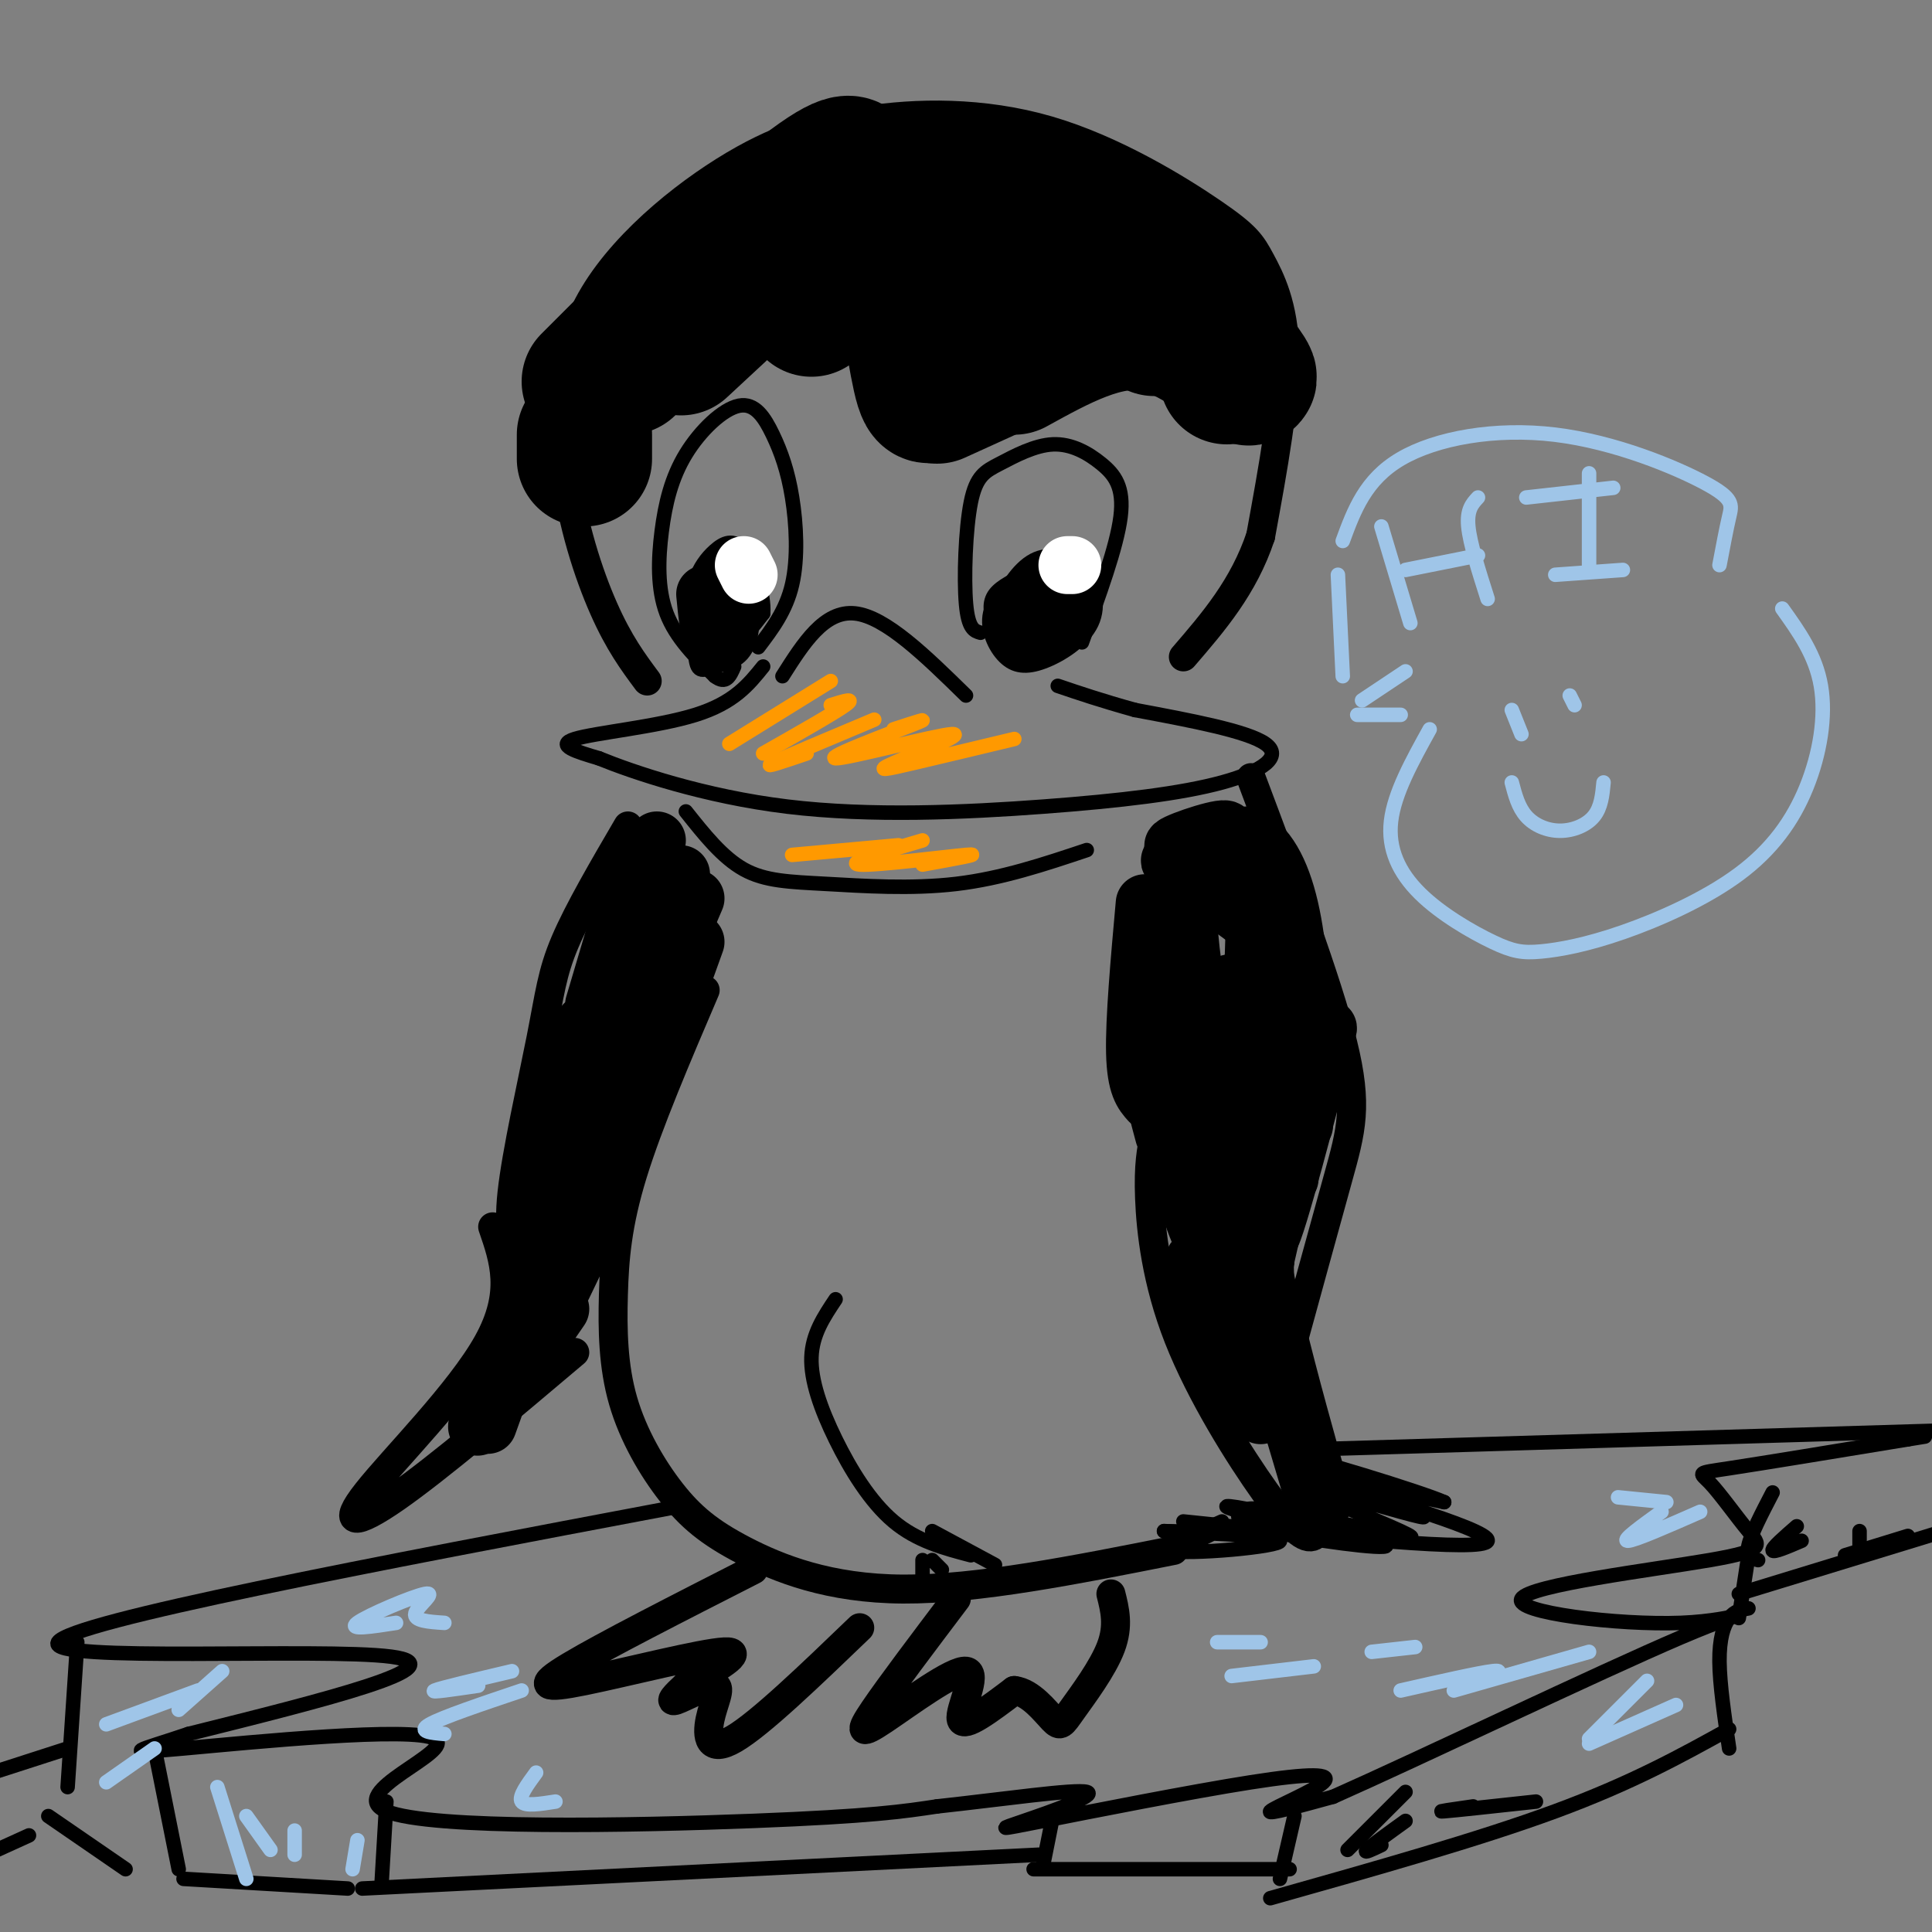 <svg viewBox='0 0 400 400' version='1.1' xmlns='http://www.w3.org/2000/svg' xmlns:xlink='http://www.w3.org/1999/xlink'><rect x="0" y="0" width="400" height="400" fill="#808080" stroke="none"/><g fill='none' stroke='rgb(0,0,0)' stroke-width='3' stroke-linecap='round' stroke-linejoin='round'><path d='M162,140c4.333,-6.833 8.667,-13.667 15,-13c6.333,0.667 14.667,8.833 23,17'/><path d='M158,138c-3.022,3.756 -6.044,7.511 -14,10c-7.956,2.489 -20.844,3.711 -25,5c-4.156,1.289 0.422,2.644 5,4'/><path d='M124,157c6.930,2.831 21.755,7.908 39,10c17.245,2.092 36.911,1.200 53,0c16.089,-1.200 28.601,-2.708 37,-5c8.399,-2.292 12.685,-5.369 9,-8c-3.685,-2.631 -15.343,-4.815 -27,-7'/><path d='M235,147c-7.167,-2.000 -11.583,-3.500 -16,-5'/><path d='M203,131c-1.270,-0.363 -2.540,-0.725 -3,-6c-0.460,-5.275 -0.110,-15.462 1,-21c1.110,-5.538 2.980,-6.426 6,-8c3.020,-1.574 7.191,-3.834 11,-4c3.809,-0.166 7.256,1.763 10,4c2.744,2.237 4.784,4.782 4,11c-0.784,6.218 -4.392,16.109 -8,26'/><path d='M212,118c-3.136,2.858 -6.273,5.717 -7,9c-0.727,3.283 0.955,6.991 3,9c2.045,2.009 4.452,2.320 8,1c3.548,-1.320 8.236,-4.270 10,-8c1.764,-3.730 0.604,-8.240 -2,-11c-2.604,-2.760 -6.654,-3.770 -10,-2c-3.346,1.770 -5.990,6.320 -7,9c-1.010,2.680 -0.387,3.491 1,5c1.387,1.509 3.539,3.717 6,3c2.461,-0.717 5.230,-4.358 8,-8'/><path d='M222,125c0.315,-2.839 -2.897,-5.938 -5,-7c-2.103,-1.062 -3.096,-0.089 -5,1c-1.904,1.089 -4.719,2.293 -6,4c-1.281,1.707 -1.027,3.916 0,6c1.027,2.084 2.828,4.043 6,4c3.172,-0.043 7.715,-2.087 10,-4c2.285,-1.913 2.314,-3.696 1,-6c-1.314,-2.304 -3.969,-5.128 -7,-5c-3.031,0.128 -6.438,3.207 -8,5c-1.562,1.793 -1.278,2.298 0,4c1.278,1.702 3.549,4.601 6,6c2.451,1.399 5.083,1.300 7,0c1.917,-1.300 3.119,-3.800 3,-6c-0.119,-2.200 -1.560,-4.100 -3,-6'/><path d='M221,121c-1.318,-2.067 -3.114,-4.233 -6,-3c-2.886,1.233 -6.861,5.865 -8,9c-1.139,3.135 0.560,4.772 3,6c2.440,1.228 5.622,2.045 8,0c2.378,-2.045 3.952,-6.953 3,-9c-0.952,-2.047 -4.429,-1.234 -7,0c-2.571,1.234 -4.236,2.887 -4,5c0.236,2.113 2.371,4.684 5,3c2.629,-1.684 5.751,-7.624 6,-9c0.249,-1.376 -2.376,1.812 -5,5'/><path d='M157,134c2.873,-3.787 5.746,-7.574 7,-13c1.254,-5.426 0.890,-12.491 0,-18c-0.890,-5.509 -2.305,-9.462 -4,-13c-1.695,-3.538 -3.670,-6.661 -7,-6c-3.330,0.661 -8.016,5.105 -11,10c-2.984,4.895 -4.265,10.241 -5,16c-0.735,5.759 -0.924,11.931 1,17c1.924,5.069 5.962,9.034 10,13'/><path d='M148,140c2.333,1.833 3.167,-0.083 4,-2'/><path d='M152,121c0.601,-1.027 1.202,-2.055 0,-3c-1.202,-0.945 -4.207,-1.809 -6,2c-1.793,3.809 -2.375,12.291 -2,16c0.375,3.709 1.706,2.645 4,2c2.294,-0.645 5.550,-0.872 7,-5c1.450,-4.128 1.092,-12.156 0,-16c-1.092,-3.844 -2.920,-3.505 -5,-2c-2.080,1.505 -4.413,4.177 -5,7c-0.587,2.823 0.573,5.799 2,8c1.427,2.201 3.122,3.629 5,3c1.878,-0.629 3.939,-3.314 6,-6'/><path d='M158,127c0.327,-3.803 -1.857,-10.311 -4,-13c-2.143,-2.689 -4.247,-1.560 -6,0c-1.753,1.560 -3.157,3.550 -4,6c-0.843,2.450 -1.125,5.360 1,8c2.125,2.640 6.658,5.009 9,3c2.342,-2.009 2.493,-8.396 2,-12c-0.493,-3.604 -1.629,-4.424 -4,-4c-2.371,0.424 -5.976,2.093 -6,6c-0.024,3.907 3.532,10.052 6,11c2.468,0.948 3.848,-3.301 4,-6c0.152,-2.699 -0.924,-3.850 -2,-5'/><path d='M154,121c-0.755,-1.180 -1.643,-1.629 -3,-1c-1.357,0.629 -3.183,2.336 -3,6c0.183,3.664 2.376,9.285 4,8c1.624,-1.285 2.681,-9.478 2,-11c-0.681,-1.522 -3.100,3.625 -4,7c-0.900,3.375 -0.283,4.977 1,3c1.283,-1.977 3.230,-7.532 3,-8c-0.230,-0.468 -2.637,4.152 -3,6c-0.363,1.848 1.319,0.924 3,0'/><path d='M156,123c-2.512,-0.226 -5.024,-0.452 -6,2c-0.976,2.452 -0.417,7.583 1,8c1.417,0.417 3.690,-3.881 4,-5c0.310,-1.119 -1.345,0.940 -3,3'/><path d='M142,168c3.792,4.774 7.583,9.548 12,12c4.417,2.452 9.458,2.583 17,3c7.542,0.417 17.583,1.119 27,0c9.417,-1.119 18.208,-4.060 27,-7'/></g>
<g fill='none' stroke='rgb(0,0,0)' stroke-width='6' stroke-linecap='round' stroke-linejoin='round'><path d='M134,141c-2.923,-3.936 -5.847,-7.872 -9,-15c-3.153,-7.128 -6.536,-17.447 -8,-29c-1.464,-11.553 -1.010,-24.341 6,-36c7.010,-11.659 20.574,-22.188 31,-28c10.426,-5.812 17.713,-6.906 25,-8'/><path d='M179,25c10.548,-1.703 24.418,-1.959 38,2c13.582,3.959 26.878,12.133 34,17c7.122,4.867 8.071,6.426 10,10c1.929,3.574 4.837,9.164 5,19c0.163,9.836 -2.418,23.918 -5,38'/><path d='M261,111c-3.500,10.500 -9.750,17.750 -16,25'/><path d='M121,82c9.026,-8.976 18.051,-17.952 29,-21c10.949,-3.048 23.821,-0.167 31,2c7.179,2.167 8.663,3.622 10,8c1.337,4.378 2.525,11.679 6,12c3.475,0.321 9.238,-6.340 15,-13'/><path d='M212,70c6.786,-3.631 16.250,-6.208 24,-6c7.750,0.208 13.786,3.202 18,6c4.214,2.798 6.607,5.399 9,8'/></g>
<g fill='none' stroke='rgb(0,0,0)' stroke-width='28' stroke-linecap='round' stroke-linejoin='round'><path d='M177,36c-0.222,-2.156 -0.444,-4.311 -9,2c-8.556,6.311 -25.444,21.089 -29,24c-3.556,2.911 6.222,-6.044 16,-15'/><path d='M155,47c3.250,-3.201 3.376,-3.703 9,-6c5.624,-2.297 16.745,-6.388 25,-4c8.255,2.388 13.644,11.254 15,17c1.356,5.746 -1.322,8.373 -4,11'/><path d='M200,65c-2.032,-0.825 -5.112,-8.386 -9,-14c-3.888,-5.614 -8.585,-9.281 -7,-2c1.585,7.281 9.453,25.509 14,27c4.547,1.491 5.774,-13.754 7,-29'/><path d='M205,47c1.357,-7.022 1.250,-10.078 5,-10c3.750,0.078 11.356,3.290 16,6c4.644,2.710 6.327,4.917 8,9c1.673,4.083 3.337,10.041 5,16'/><path d='M224,53c0.000,0.000 11.000,13.000 11,13'/><path d='M217,58c0.000,0.000 20.000,6.000 20,6'/><path d='M239,56c4.250,2.667 8.500,5.333 11,9c2.500,3.667 3.250,8.333 4,13'/><path d='M252,69c4.133,5.222 8.267,10.444 6,9c-2.267,-1.444 -10.933,-9.556 -20,-11c-9.067,-1.444 -18.533,3.778 -28,9'/><path d='M216,72c0.000,0.000 -22.000,10.000 -22,10'/><path d='M195,76c-1.304,4.214 -2.607,8.429 -4,4c-1.393,-4.429 -2.875,-17.500 -5,-23c-2.125,-5.500 -4.893,-3.429 -8,-1c-3.107,2.429 -6.554,5.214 -10,8'/><path d='M171,61c-1.417,-2.000 -2.833,-4.000 -6,-4c-3.167,0.000 -8.083,2.000 -13,4'/><path d='M155,59c0.000,0.000 -14.000,13.000 -14,13'/><path d='M137,67c0.000,0.000 -7.000,9.000 -7,9'/><path d='M129,72c0.000,0.000 -7.000,7.000 -7,7'/><path d='M121,90c0.000,0.000 0.000,5.000 0,5'/></g>
<g fill='none' stroke='rgb(0,0,0)' stroke-width='6' stroke-linecap='round' stroke-linejoin='round'><path d='M130,171c-5.119,8.756 -10.238,17.512 -13,24c-2.762,6.488 -3.167,10.708 -5,20c-1.833,9.292 -5.095,23.655 -6,32c-0.905,8.345 0.548,10.673 2,13'/><path d='M259,161c7.889,21.000 15.778,42.000 19,55c3.222,13.000 1.778,18.000 -1,28c-2.778,10.000 -6.889,25.000 -11,40'/><path d='M102,254c2.363,6.845 4.726,13.690 -1,24c-5.726,10.310 -19.542,24.083 -25,31c-5.458,6.917 -2.560,6.976 6,1c8.560,-5.976 22.780,-17.988 37,-30'/><path d='M239,235c-0.631,3.093 -1.262,6.186 -1,13c0.262,6.814 1.418,17.348 6,29c4.582,11.652 12.589,24.422 18,32c5.411,7.578 8.226,9.963 10,9c1.774,-0.963 2.507,-5.275 2,-11c-0.507,-5.725 -2.253,-12.862 -4,-20'/><path d='M146,205c-5.887,13.763 -11.774,27.526 -15,38c-3.226,10.474 -3.790,17.658 -4,25c-0.210,7.342 -0.067,14.843 2,22c2.067,7.157 6.059,13.970 10,19c3.941,5.030 7.830,8.277 15,12c7.170,3.723 17.620,7.921 33,8c15.380,0.079 35.690,-3.960 56,-8'/><path d='M156,325c-15.488,7.893 -30.976,15.786 -38,20c-7.024,4.214 -5.583,4.750 3,3c8.583,-1.750 24.310,-5.786 29,-6c4.690,-0.214 -1.655,3.393 -8,7'/><path d='M142,349c-2.191,2.021 -3.670,3.575 -2,3c1.670,-0.575 6.489,-3.278 8,-3c1.511,0.278 -0.285,3.536 -1,7c-0.715,3.464 -0.347,7.132 5,4c5.347,-3.132 15.674,-13.066 26,-23'/><path d='M198,331c-6.871,9.102 -13.742,18.204 -17,23c-3.258,4.796 -2.904,5.285 2,2c4.904,-3.285 14.359,-10.346 17,-10c2.641,0.346 -1.531,8.099 -1,10c0.531,1.901 5.766,-2.049 11,-6'/><path d='M210,350c3.399,0.380 6.396,4.329 8,6c1.604,1.671 1.817,1.065 4,-2c2.183,-3.065 6.338,-8.590 8,-13c1.662,-4.410 0.831,-7.705 0,-11'/></g>
<g fill='none' stroke='rgb(0,0,0)' stroke-width='12' stroke-linecap='round' stroke-linejoin='round'><path d='M131,181c0.000,0.000 -8.000,27.000 -8,27'/><path d='M136,174c0.000,0.000 -8.000,26.000 -8,26'/><path d='M141,181c0.000,0.000 -14.000,25.000 -14,25'/><path d='M144,186c0.000,0.000 -15.000,35.000 -15,35'/><path d='M144,195c0.000,0.000 -18.000,50.000 -18,50'/><path d='M136,208c-2.167,0.917 -4.333,1.833 -7,10c-2.667,8.167 -5.833,23.583 -9,39'/><path d='M127,214c0.000,0.000 -9.000,42.000 -9,42'/><path d='M121,212c0.000,0.000 -9.000,52.000 -9,52'/><path d='M117,223c0.000,0.000 -6.000,53.000 -6,53'/><path d='M121,257c0.000,0.000 -13.000,27.000 -13,27'/><path d='M116,271c-6.750,9.833 -13.500,19.667 -16,23c-2.500,3.333 -0.750,0.167 1,-3'/><path d='M102,288c1.083,-1.583 2.167,-3.167 2,-2c-0.167,1.167 -1.583,5.083 -3,9'/><path d='M238,187c-0.750,9.500 -1.500,19.000 -1,27c0.500,8.000 2.250,14.500 4,21'/><path d='M237,187c-1.083,12.083 -2.167,24.167 -2,31c0.167,6.833 1.583,8.417 3,10'/><path d='M249,180c-1.500,1.667 -3.000,3.333 -3,9c0.000,5.667 1.500,15.333 3,25'/><path d='M246,180c-2.583,-1.417 -5.167,-2.833 -3,-1c2.167,1.833 9.083,6.917 16,12'/><path d='M252,180c-2.718,-0.674 -5.436,-1.348 -2,-2c3.436,-0.652 13.026,-1.282 11,0c-2.026,1.282 -15.667,4.478 -17,3c-1.333,-1.478 9.641,-7.629 10,-9c0.359,-1.371 -9.897,2.037 -11,3c-1.103,0.963 6.949,-0.518 15,-2'/><path d='M258,173c4.200,1.778 7.200,7.222 9,15c1.800,7.778 2.400,17.889 3,28'/><path d='M263,188c0.000,0.000 7.000,45.000 7,45'/><path d='M263,202c0.000,0.000 -4.000,37.000 -4,37'/><path d='M257,217c-0.089,-7.778 -0.178,-15.556 -3,-13c-2.822,2.556 -8.378,15.444 -10,25c-1.622,9.556 0.689,15.778 3,22'/><path d='M252,228c0.571,-4.208 1.143,-8.417 1,-11c-0.143,-2.583 -1.000,-3.542 -3,1c-2.000,4.542 -5.143,14.583 -5,23c0.143,8.417 3.571,15.208 7,22'/><path d='M259,241c0.250,-26.250 0.500,-52.500 1,-48c0.500,4.500 1.250,39.750 2,75'/><path d='M267,244c0.578,-12.378 1.156,-24.756 -1,-26c-2.156,-1.244 -7.044,8.644 -8,22c-0.956,13.356 2.022,30.178 5,47'/><path d='M259,230c-0.655,-0.923 -1.310,-1.845 -2,-2c-0.690,-0.155 -1.417,0.458 -2,4c-0.583,3.542 -1.024,10.012 0,20c1.024,9.988 3.512,23.494 6,37'/><path d='M253,260c-1.289,-0.067 -2.578,-0.133 -4,0c-1.422,0.133 -2.978,0.467 -1,6c1.978,5.533 7.489,16.267 13,27'/><path d='M261,273c0.000,0.000 11.000,37.000 11,37'/><path d='M274,311c-6.964,-24.732 -13.929,-49.464 -15,-66c-1.071,-16.536 3.750,-24.875 4,-17c0.250,7.875 -4.071,31.964 -4,34c0.071,2.036 4.536,-17.982 9,-38'/><path d='M268,224c-0.429,3.786 -6.000,32.250 -5,32c1.000,-0.250 8.571,-29.214 11,-39c2.429,-9.786 -0.286,-0.393 -3,9'/><path d='M272,217c0.000,0.000 -11.000,48.000 -11,48'/><path d='M259,249c-0.250,8.833 -0.500,17.667 0,22c0.500,4.333 1.750,4.167 3,4'/><path d='M262,261c-1.583,1.083 -3.167,2.167 -3,6c0.167,3.833 2.083,10.417 4,17'/><path d='M259,270c-2.500,0.333 -5.000,0.667 -5,4c0.000,3.333 2.500,9.667 5,16'/><path d='M218,127c-0.119,-2.237 -0.238,-4.474 -2,-3c-1.762,1.474 -5.168,6.657 -4,8c1.168,1.343 6.911,-1.156 9,-4c2.089,-2.844 0.524,-6.035 -2,-6c-2.524,0.035 -6.007,3.296 -7,5c-0.993,1.704 0.503,1.852 2,2'/><path d='M146,123c0.400,4.267 0.800,8.533 2,9c1.200,0.467 3.200,-2.867 3,-5c-0.200,-2.133 -2.600,-3.067 -5,-4'/></g>
<g fill='none' stroke='rgb(255,255,255)' stroke-width='12' stroke-linecap='round' stroke-linejoin='round'><path d='M154,117c0.000,0.000 1.000,2.000 1,2'/><path d='M222,117c0.000,0.000 -1.000,0.000 -1,0'/></g>
<g fill='none' stroke='rgb(255,153,0)' stroke-width='3' stroke-linecap='round' stroke-linejoin='round'><path d='M172,141c0.000,0.000 -21.000,13.000 -21,13'/><path d='M172,146c2.667,-0.833 5.333,-1.667 3,0c-2.333,1.667 -9.667,5.833 -17,10'/><path d='M181,149c-9.333,3.917 -18.667,7.833 -21,9c-2.333,1.167 2.333,-0.417 7,-2'/><path d='M185,151c4.328,-1.414 8.656,-2.827 4,-1c-4.656,1.827 -18.294,6.896 -16,7c2.294,0.104 20.522,-4.756 24,-5c3.478,-0.244 -7.794,4.126 -12,6c-4.206,1.874 -1.344,1.250 4,0c5.344,-1.250 13.172,-3.125 21,-5'/><path d='M164,177c0.000,0.000 22.000,-2.000 22,-2'/><path d='M191,174c-8.133,2.378 -16.267,4.756 -13,5c3.267,0.244 17.933,-1.644 22,-2c4.067,-0.356 -2.467,0.822 -9,2'/></g>
<g fill='none' stroke='rgb(0,0,0)' stroke-width='3' stroke-linecap='round' stroke-linejoin='round'><path d='M173,269c-2.417,3.613 -4.833,7.226 -5,12c-0.167,4.774 1.917,10.708 5,17c3.083,6.292 7.167,12.940 12,17c4.833,4.060 10.417,5.530 16,7'/><path d='M193,317c0.000,0.000 13.000,7.000 13,7'/><path d='M195,325c0.000,0.000 -2.000,-2.000 -2,-2'/><path d='M191,323c0.000,0.000 0.000,4.000 0,4'/><path d='M244,319c0.000,0.000 9.000,-4.000 9,-4'/><path d='M245,315c31.200,3.244 62.400,6.489 63,4c0.600,-2.489 -29.400,-10.711 -36,-13c-6.600,-2.289 10.200,1.356 27,5'/><path d='M299,311c-4.489,-2.034 -29.213,-9.618 -33,-10c-3.787,-0.382 13.361,6.439 22,10c8.639,3.561 8.769,3.862 2,2c-6.769,-1.862 -20.438,-5.886 -20,-5c0.438,0.886 14.982,6.682 20,9c5.018,2.318 0.509,1.159 -4,0'/><path d='M286,317c-4.924,-0.862 -15.235,-3.017 -21,-4c-5.765,-0.983 -6.983,-0.796 -8,0c-1.017,0.796 -1.833,2.200 6,4c7.833,1.800 24.314,3.996 24,3c-0.314,-0.996 -17.424,-5.185 -26,-7c-8.576,-1.815 -8.616,-1.258 -4,0c4.616,1.258 13.890,3.217 12,4c-1.890,0.783 -14.945,0.392 -28,0'/><path d='M241,317c2.718,0.230 23.512,0.804 24,2c0.488,1.196 -19.330,3.014 -23,2c-3.670,-1.014 8.809,-4.861 11,-5c2.191,-0.139 -5.904,3.431 -14,7'/><path d='M274,300c0.000,0.000 134.000,-4.000 134,-4'/><path d='M140,312c-62.644,11.844 -125.289,23.689 -128,28c-2.711,4.311 54.511,1.089 69,3c14.489,1.911 -13.756,8.956 -42,16'/><path d='M39,359c-10.334,3.509 -15.170,4.280 -1,3c14.170,-1.280 47.344,-4.611 52,-2c4.656,2.611 -19.208,11.165 -10,15c9.208,3.835 51.488,2.953 76,2c24.512,-0.953 31.256,-1.976 38,-3'/><path d='M194,374c13.588,-1.475 28.559,-3.662 31,-3c2.441,0.662 -7.649,4.174 -13,6c-5.351,1.826 -5.964,1.967 4,0c9.964,-1.967 30.506,-6.043 43,-8c12.494,-1.957 16.941,-1.796 15,0c-1.941,1.796 -10.269,5.227 -11,6c-0.731,0.773 6.134,-1.114 13,-3'/><path d='M276,372c17.624,-7.807 55.184,-25.824 72,-33c16.816,-7.176 12.889,-3.510 0,-3c-12.889,0.510 -34.741,-2.136 -33,-5c1.741,-2.864 27.074,-5.947 39,-8c11.926,-2.053 10.444,-3.076 8,-6c-2.444,-2.924 -5.850,-7.749 -8,-10c-2.150,-2.251 -3.043,-1.929 4,-3c7.043,-1.071 22.021,-3.536 37,-6'/><path d='M395,298c6.167,-1.000 3.083,-0.500 0,0'/><path d='M16,340c0.000,0.000 -2.000,30.000 -2,30'/><path d='M32,362c0.000,0.000 5.000,25.000 5,25'/><path d='M80,373c0.000,0.000 -1.000,17.000 -1,17'/><path d='M10,376c0.000,0.000 16.000,11.000 16,11'/><path d='M38,389c0.000,0.000 34.000,2.000 34,2'/><path d='M14,362c0.000,0.000 -31.000,10.000 -31,10'/><path d='M6,380c0.000,0.000 -11.000,5.000 -11,5'/><path d='M75,391c0.000,0.000 140.000,-7.000 140,-7'/><path d='M218,376c0.000,0.000 -2.000,10.000 -2,10'/><path d='M214,387c0.000,0.000 53.000,0.000 53,0'/><path d='M268,376c0.000,0.000 -3.000,13.000 -3,13'/><path d='M362,333c-1.422,0.244 -2.844,0.489 -4,2c-1.156,1.511 -2.044,4.289 -2,9c0.044,4.711 1.022,11.356 2,18'/><path d='M358,358c-10.083,5.583 -20.167,11.167 -36,17c-15.833,5.833 -37.417,11.917 -59,18'/><path d='M291,371c0.000,0.000 -12.000,12.000 -12,12'/><path d='M291,377c-3.583,2.583 -7.167,5.167 -8,6c-0.833,0.833 1.083,-0.083 3,-1'/><path d='M305,374c-4.083,0.583 -8.167,1.167 -6,1c2.167,-0.167 10.583,-1.083 19,-2'/><path d='M362,322c0.000,0.000 -2.000,13.000 -2,13'/><path d='M360,330c0.000,0.000 49.000,-15.000 49,-15'/><path d='M367,309c-2.250,4.333 -4.500,8.667 -5,11c-0.500,2.333 0.750,2.667 2,3'/><path d='M372,316c-2.583,2.250 -5.167,4.500 -5,5c0.167,0.500 3.083,-0.750 6,-2'/><path d='M385,317c0.000,0.000 0.000,4.000 0,4'/><path d='M395,318c0.000,0.000 -13.000,4.000 -13,4'/></g>
<g fill='none' stroke='rgb(159,197,232)' stroke-width='3' stroke-linecap='round' stroke-linejoin='round'><path d='M352,313c-6.833,3.000 -13.667,6.000 -15,6c-1.333,0.000 2.833,-3.000 7,-6'/><path d='M345,311c0.000,0.000 -10.000,-1.000 -10,-1'/><path d='M329,342c0.000,0.000 -28.000,8.000 -28,8'/><path d='M307,348c2.417,-1.167 4.833,-2.333 2,-2c-2.833,0.333 -10.917,2.167 -19,4'/><path d='M293,341c0.000,0.000 -9.000,1.000 -9,1'/><path d='M341,348c0.000,0.000 -12.000,12.000 -12,12'/><path d='M347,353c0.000,0.000 -18.000,8.000 -18,8'/><path d='M272,345c0.000,0.000 -17.000,2.000 -17,2'/><path d='M261,340c0.000,0.000 -9.000,0.000 -9,0'/><path d='M82,336c-5.060,0.786 -10.119,1.571 -8,0c2.119,-1.571 11.417,-5.500 14,-6c2.583,-0.500 -1.548,2.429 -2,4c-0.452,1.571 2.774,1.786 6,2'/><path d='M106,346c-7.417,1.750 -14.833,3.500 -16,4c-1.167,0.500 3.917,-0.250 9,-1'/><path d='M108,350c-8.167,2.750 -16.333,5.500 -19,7c-2.667,1.500 0.167,1.750 3,2'/><path d='M111,367c-1.833,2.500 -3.667,5.000 -3,6c0.667,1.000 3.833,0.500 7,0'/><path d='M46,346c0.000,0.000 -9.000,8.000 -9,8'/><path d='M41,350c0.000,0.000 -19.000,7.000 -19,7'/><path d='M32,362c0.000,0.000 -10.000,7.000 -10,7'/><path d='M45,370c0.000,0.000 6.000,19.000 6,19'/><path d='M51,376c0.000,0.000 5.000,7.000 5,7'/><path d='M61,379c0.000,0.000 0.000,5.000 0,5'/><path d='M74,381c0.000,0.000 -1.000,6.000 -1,6'/><path d='M286,109c0.000,0.000 6.000,20.000 6,20'/><path d='M291,118c0.000,0.000 15.000,-3.000 15,-3'/><path d='M306,103c-1.167,1.250 -2.333,2.500 -2,6c0.333,3.500 2.167,9.250 4,15'/><path d='M316,103c0.000,0.000 18.000,-2.000 18,-2'/><path d='M329,98c0.000,0.000 0.000,20.000 0,20'/><path d='M322,119c0.000,0.000 14.000,-1.000 14,-1'/><path d='M313,147c0.000,0.000 2.000,5.000 2,5'/><path d='M325,144c0.000,0.000 1.000,2.000 1,2'/><path d='M313,162c0.673,2.571 1.345,5.143 3,7c1.655,1.857 4.292,3.000 7,3c2.708,0.000 5.488,-1.143 7,-3c1.512,-1.857 1.756,-4.429 2,-7'/><path d='M282,145c0.000,0.000 9.000,-6.000 9,-6'/><path d='M281,148c0.000,0.000 9.000,0.000 9,0'/><path d='M278,140c0.000,0.000 -1.000,-21.000 -1,-21'/><path d='M278,112c2.344,-6.356 4.689,-12.711 12,-17c7.311,-4.289 19.589,-6.510 32,-5c12.411,1.510 24.957,6.753 31,10c6.043,3.247 5.584,4.499 5,7c-0.584,2.501 -1.292,6.250 -2,10'/><path d='M296,151c-3.662,6.615 -7.324,13.230 -8,19c-0.676,5.770 1.633,10.695 6,15c4.367,4.305 10.793,7.990 15,10c4.207,2.010 6.195,2.344 10,2c3.805,-0.344 9.429,-1.366 17,-4c7.571,-2.634 17.091,-6.881 24,-12c6.909,-5.119 11.206,-11.109 14,-18c2.794,-6.891 4.084,-14.683 3,-21c-1.084,-6.317 -4.542,-11.158 -8,-16'/></g>
</svg>